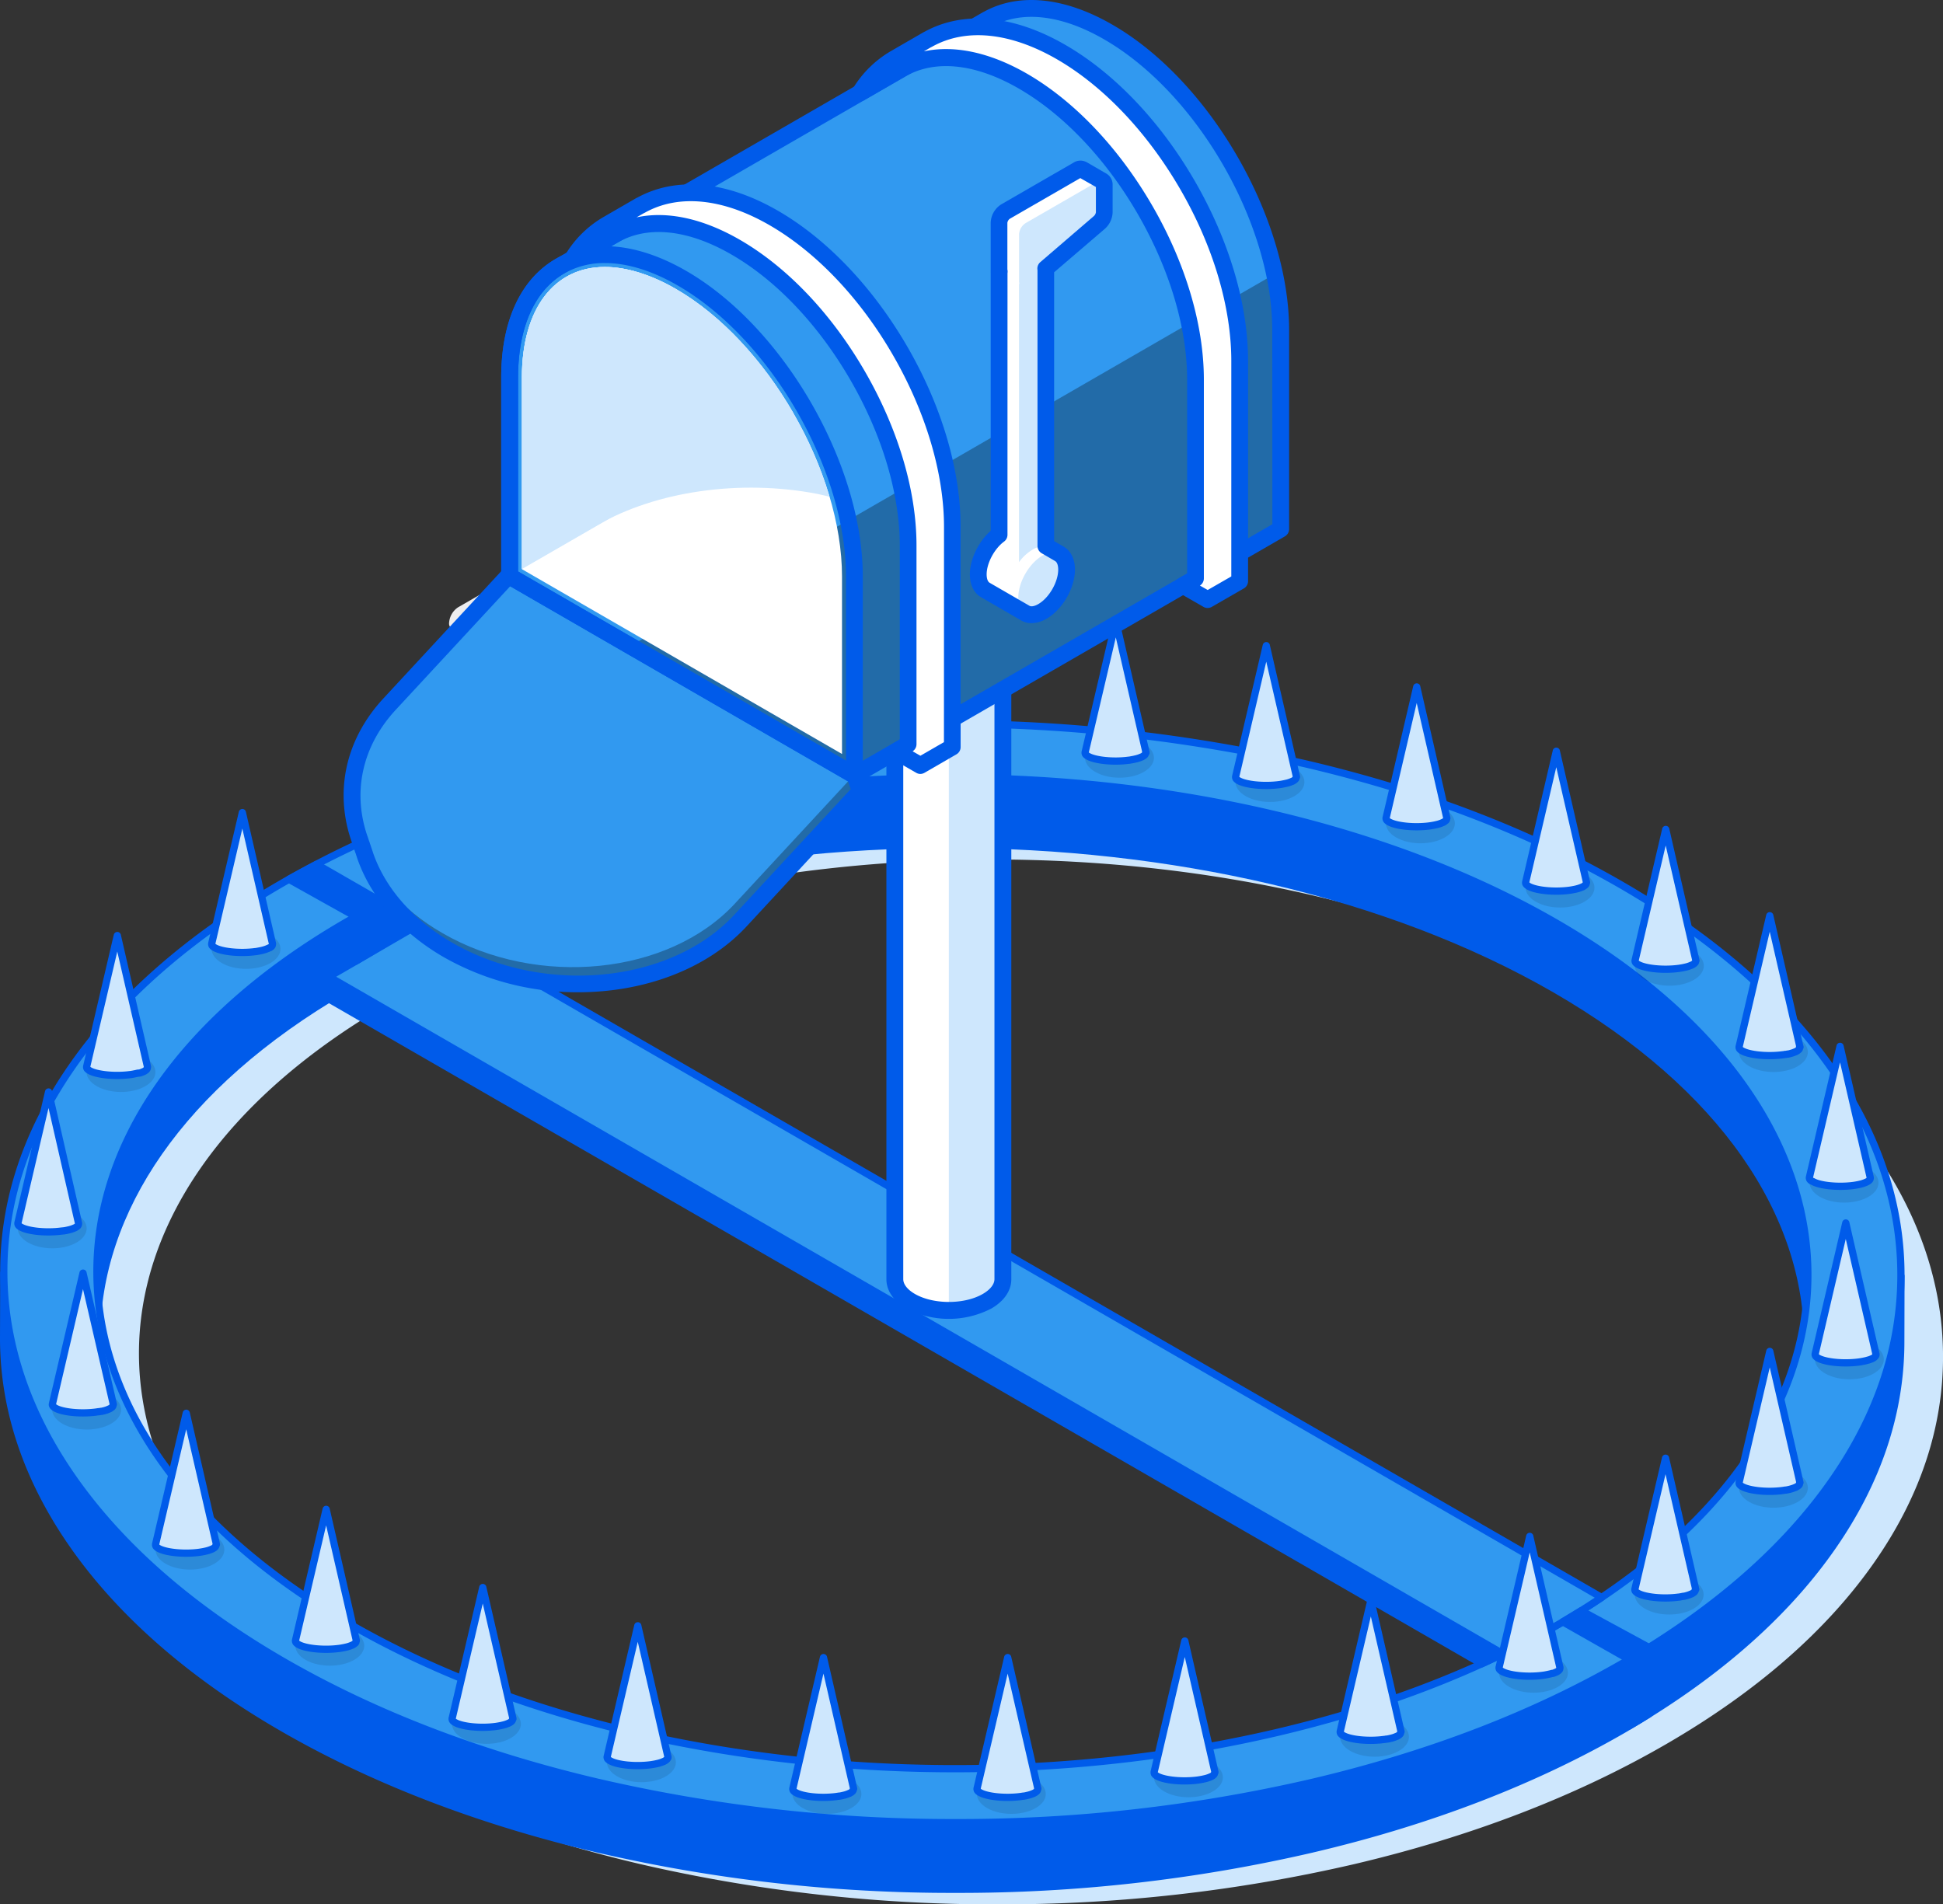 <?xml version="1.0" encoding="UTF-8"?> <svg xmlns="http://www.w3.org/2000/svg" viewBox="0 0 805.76 789.79"><rect x="0" y="0" width="805.76" height="789.79" fill="#333333" stroke="none"/><defs><style>.cls-1{isolation:isolate;}.cls-2,.cls-6{fill:#cee7fd;}.cls-3,.cls-8{fill:#005bea;}.cls-3,.cls-4,.cls-6{stroke:#005bea;stroke-linejoin:round;stroke-width:3px;}.cls-10,.cls-4{fill:#3199f0;}.cls-5{opacity:0.1;}.cls-7{fill:#fff;}.cls-9{fill:#ededef;}.cls-11{opacity:0.3;mix-blend-mode:overlay;}</style></defs><g class="cls-1"><g id="Layer_2" data-name="Layer 2"><g id="Layer_5" data-name="Layer 5"><path class="cls-2" d="M776.48,476.2c-20-28.28-49.16-53.64-86.84-75.38s-81.54-38.59-130.42-50.06a665,665,0,0,0-296,0c-48.75,11.47-92.45,28.3-129.87,50.06S67,447.93,47.34,476.2c-19,27.3-28.48,56.15-28.32,85.73s10,58.45,29.29,85.74c20,28.27,49.17,53.64,86.83,75.38s81.55,38.59,130.43,50.06a649.47,649.47,0,0,0,148.1,16.68A647.09,647.09,0,0,0,561.6,773.11c48.75-11.47,92.44-28.32,129.86-50.06s66.36-47.11,86-75.38c19-27.3,28.49-56.15,28.31-85.74S795.75,503.5,776.48,476.2ZM681.63,696.41q-8.31,5.58-17.44,10.89c-7.56,4.4-15.4,8.56-23.46,12.47q-4.38,2.13-8.84,4.15C493.09,787,290.7,781.47,162.24,707.31,23.4,627.15,22.66,496.72,160.6,416.57s363.11-80.17,501.95,0C795.26,493.18,801.79,615.74,681.63,696.41Z"></path><path class="cls-3" d="M749.72,529.06l-.08,27.65c.15-53-34.74-106-104.61-146.39-138.84-80.16-364-80.16-501.95,0-68.52,39.82-102.83,92.05-103,144.36L40.18,527c.15-52.31,34.45-104.54,103-144.36,137.94-80.16,363.11-80.16,502,0C715,423,749.87,476.07,749.72,529.06Z"></path><path class="cls-3" d="M788.32,529.22l-.07,27.65c-.09,29.18-9.61,57.61-28.32,84.55-17.87,25.74-43.43,49.05-76.1,69.43q-4.05,2.53-8.24,5c-.55.33-1.09.66-1.65,1-37.42,21.74-81.11,38.59-129.86,50a647.09,647.09,0,0,1-147.93,16.69,649.53,649.53,0,0,1-148.1-16.68c-48.87-11.48-92.76-28.31-130.42-50s-66.89-47.12-86.84-75.4C11.53,614.13,1.67,585.29,1.5,555.7v-1.14L1.58,528c.17,29.59,10,58.45,29.28,85.74,20,28.27,49.17,53.64,86.84,75.38s81.55,38.59,130.43,50.05a649.47,649.47,0,0,0,148.1,16.69,646.94,646.94,0,0,0,147.92-16.69C592.91,727.75,636.6,710.9,674,689.16l1.57-.92L676,688c2.59-1.53,5.15-3.08,7.64-4.64l.18-.11c32.7-20.39,58.3-43.73,76.18-69.47C778.72,586.84,788.24,558.4,788.32,529.22Z"></path><path class="cls-4" d="M759,442.31c-19.94-28.28-49.16-53.64-86.83-75.38s-81.54-38.59-130.42-50.06a664.68,664.68,0,0,0-296,0c-48.74,11.47-92.44,28.3-129.86,50.06S49.54,414,29.9,442.31c-19,27.3-28.48,56.14-28.32,85.73s10,58.45,29.28,85.74c20,28.27,49.17,53.64,86.84,75.38s81.55,38.59,130.43,50.05a649.47,649.47,0,0,0,148.1,16.69,646.94,646.94,0,0,0,147.92-16.69C592.91,727.75,636.6,710.9,674,689.16s66.36-47.11,86-75.38c19-27.31,28.49-56.15,28.31-85.74S778.31,469.61,759,442.31ZM664.18,662.52q-8.31,5.58-17.43,10.89c-7.56,4.4-15.4,8.56-23.46,12.47-2.92,1.41-5.87,2.81-8.84,4.15-138.8,63.09-341.19,57.55-469.65-16.61C6,593.26,5.22,462.83,143.16,382.68s363.11-80.17,502,0C777.81,459.29,784.35,581.85,664.18,662.52Z"></path><g class="cls-1"><path class="cls-3" d="M623.29,685.88c-2.92,1.41-5.87,2.81-8.84,4.15L136.4,414.31l0-9.23Z"></path><path class="cls-4" d="M664.18,662.52q-8.31,5.58-17.43,10.89c-7.56,4.4-15.4,8.56-23.46,12.47L136.43,405.08,177,381.52Z"></path></g><g class="cls-5"><path d="M474.32,308.42c-5.6-3.24-14.65-3.24-20.21,0s-5.54,8.47.06,11.7,14.66,3.24,20.22,0,5.53-8.48-.07-11.71Z"></path></g><g class="cls-5"><path d="M400.87,303.18c-5.6-3.23-14.64-3.23-20.21,0s-5.53,8.47.07,11.71,14.65,3.24,20.22,0,5.52-8.48-.08-11.71Z"></path></g><g class="cls-5"><path d="M324.45,308.42c-5.6-3.24-14.65-3.24-20.21,0s-5.54,8.47.06,11.7,14.66,3.24,20.22,0,5.53-8.48-.07-11.71Z"></path></g><g class="cls-5"><path d="M247.47,325.33c-5.6-3.23-14.64-3.23-20.21,0s-5.53,8.48.07,11.71,14.66,3.24,20.22,0,5.52-8.48-.08-11.72Z"></path></g><g class="cls-5"><path d="M175.42,349.47c-5.6-3.23-14.65-3.23-20.22,0s-5.53,8.47.07,11.71,14.66,3.24,20.22,0,5.53-8.48-.07-11.71Z"></path></g><g class="cls-5"><path d="M112.09,387.68c-5.6-3.23-14.65-3.23-20.21,0s-5.53,8.48.07,11.71,14.65,3.24,20.22,0,5.52-8.48-.08-11.72Z"></path></g><g class="cls-5"><path d="M60.23,438.74c-5.6-3.23-14.65-3.23-20.21,0s-5.53,8.48.07,11.71,14.65,3.24,20.22,0,5.52-8.48-.08-11.72Z"></path></g><g class="cls-5"><path d="M31.72,503.58c-5.6-3.24-14.65-3.24-20.21,0s-5.54,8.47.06,11.71,14.66,3.23,20.22,0,5.53-8.48-.07-11.71Z"></path></g><g class="cls-5"><path d="M46,578.74c-5.6-3.23-14.64-3.23-20.21,0s-5.53,8.48.07,11.71,14.65,3.24,20.22,0S51.61,582,46,578.74Z"></path></g><g class="cls-5"><path d="M88.82,636.82c-5.6-3.23-14.65-3.23-20.21,0s-5.54,8.47.06,11.71,14.66,3.24,20.22,0,5.53-8.48-.07-11.71Z"></path></g><g class="cls-5"><path d="M146.83,676.67c-5.6-3.23-14.65-3.23-20.21,0s-5.54,8.48.06,11.71,14.66,3.24,20.22,0,5.53-8.47-.07-11.71Z"></path></g><g class="cls-5"><path d="M211.79,709.09c-5.6-3.23-14.65-3.23-20.21,0s-5.54,8.47.06,11.71,14.66,3.23,20.22,0,5.53-8.48-.07-11.71Z"></path></g><g class="cls-5"><path d="M276.06,725c-5.6-3.24-14.64-3.24-20.21,0s-5.53,8.47.07,11.7,14.65,3.24,20.22,0,5.52-8.48-.08-11.71Z"></path></g><g class="cls-5"><path d="M353,738.13c-5.6-3.24-14.65-3.24-20.22,0s-5.53,8.47.07,11.71,14.66,3.23,20.22,0,5.53-8.48-.07-11.71Z"></path></g><g class="cls-5"><path d="M429.46,738.13c-5.6-3.24-14.65-3.24-20.21,0s-5.53,8.47.07,11.71,14.65,3.23,20.22,0,5.52-8.48-.08-11.71Z"></path></g><g class="cls-5"><path d="M502.91,731.24c-5.6-3.23-14.65-3.23-20.21,0s-5.54,8.47.06,11.71,14.66,3.24,20.22,0,5.53-8.48-.07-11.71Z"></path></g><g class="cls-5"><path d="M580.06,714.44c-5.6-3.24-14.64-3.24-20.21,0s-5.53,8.47.07,11.7,14.66,3.24,20.22,0,5.53-8.48-.08-11.71Z"></path></g><g class="cls-5"><path d="M702.28,655.46c-5.6-3.23-14.65-3.23-20.21,0s-5.54,8.48.06,11.71,14.66,3.24,20.22,0,5.53-8.48-.07-11.72Z"></path></g><g class="cls-5"><path d="M745.5,611.16c-5.6-3.23-14.65-3.23-20.22,0s-5.53,8.47.07,11.71,14.66,3.24,20.22,0,5.53-8.48-.07-11.71Z"></path></g><g class="cls-5"><path d="M777,557.9c-5.6-3.23-14.64-3.23-20.21,0s-5.53,8.48.07,11.71,14.66,3.24,20.22,0,5.52-8.48-.08-11.71Z"></path></g><g class="cls-5"><path d="M774.79,484.63c-5.6-3.23-14.65-3.23-20.21,0s-5.53,8.47.07,11.71,14.65,3.23,20.22,0,5.52-8.48-.08-11.71Z"></path></g><g class="cls-5"><path d="M745.5,430.46c-5.6-3.23-14.65-3.23-20.22,0s-5.53,8.48.07,11.71,14.66,3.24,20.22,0,5.53-8.48-.07-11.72Z"></path></g><g class="cls-5"><path d="M702.35,394.67c-5.6-3.23-14.64-3.23-20.21,0s-5.53,8.47.07,11.71,14.66,3.23,20.22,0,5.53-8.48-.08-11.71Z"></path></g><g class="cls-5"><path d="M657,362.25c-5.6-3.23-14.65-3.23-20.21,0s-5.53,8.48.07,11.71,14.65,3.24,20.22,0,5.52-8.47-.08-11.71Z"></path></g><g class="cls-5"><path d="M599.1,335.6c-5.6-3.24-14.64-3.24-20.21,0s-5.53,8.47.07,11.71,14.65,3.23,20.22,0,5.52-8.48-.08-11.71Z"></path></g><g class="cls-5"><path d="M536.71,318.47c-5.6-3.23-14.65-3.23-20.21,0s-5.53,8.48.07,11.71,14.65,3.24,20.22,0,5.52-8.48-.08-11.71Z"></path></g><g class="cls-5"><path d="M646,687.88c-5.6-3.23-14.65-3.23-20.21,0s-5.54,8.48.06,11.71,14.66,3.24,20.22,0,5.53-8.48-.07-11.71Z"></path></g><polygon class="cls-3" points="648.09 672.63 675.59 688.24 683.83 683.25 655.73 668 648.09 672.63"></polygon><path class="cls-3" d="M683.83,683.25v27.6q-4.05,2.53-8.24,5v-27.6L676,688l7.64-4.64Z"></path><polygon class="cls-3" points="147.56 398.62 147.56 380.16 158.63 374.2 158.63 392.01 147.56 398.62"></polygon><polygon class="cls-3" points="147.56 380.16 119.83 364.67 131.29 358.46 158.63 374.2 147.56 380.16"></polygon><path class="cls-6" d="M475.25,312.16v-.08h0l-12.51-54.36Q456.38,284.87,450,312a.09.09,0,0,1,0,0v.07a1.22,1.22,0,0,0,0,.27.06.06,0,0,0,0,0,1.21,1.21,0,0,0,.11.3l0,.07a1.86,1.86,0,0,0,.21.28l0,0a2,2,0,0,0,.34.29l.09.08.46.29c3.07,1.74,10.63,2.48,16.9,1.63.35,0,.69-.1,1-.15l.29-.05.69-.13.27-.06.81-.19h.05c.27-.07.52-.15.77-.23l.21-.06.5-.18.2-.08.52-.22.07,0,.5-.27.12-.08.3-.21.11-.09a3.08,3.08,0,0,0,.26-.24l0-.05a1.74,1.74,0,0,0,.2-.3l0-.08a1,1,0,0,0,.07-.23.29.29,0,0,0,0-.09A.69.69,0,0,0,475.25,312.16Z"></path><path class="cls-6" d="M389.29,252.48q-6.35,27.16-12.71,54.32v.06a.15.15,0,0,0,0,.07.82.82,0,0,0,0,.27v0a1,1,0,0,0,.11.29l.05.08a1.28,1.28,0,0,0,.21.28l0,0a2.46,2.46,0,0,0,.33.3l.1.07a4.39,4.39,0,0,0,.45.3c3.07,1.74,10.64,2.47,16.9,1.63l1-.16.29-.05.69-.13.28-.06c.28-.06.55-.12.8-.19h.05c.27-.07.53-.14.77-.22l.21-.07c.18-.06.34-.11.5-.18l.2-.07c.19-.07.36-.15.53-.23l.06,0,.5-.27.12-.08a2.23,2.23,0,0,0,.3-.2l.11-.09a2.09,2.09,0,0,0,.26-.25l.05-.05a1.87,1.87,0,0,0,.2-.29l0-.09a1,1,0,0,0,.08-.22s0-.07,0-.1a1,1,0,0,0,0-.25s0,0,0-.06h0Z"></path><path class="cls-6" d="M325.38,312.16v-.08q-6.25-27.18-12.5-54.36-6.36,27.15-12.71,54.32a.09.09,0,0,0,0,0,.17.17,0,0,1,0,.07.82.82,0,0,0,0,.27v0a1.88,1.88,0,0,0,.12.3l0,.07a1.37,1.37,0,0,0,.21.28l0,0a2.36,2.36,0,0,0,.33.29l.1.08.45.29c3.08,1.74,10.64,2.48,16.91,1.63.35,0,.69-.1,1-.15l.29-.05.69-.13.27-.06c.28-.06.55-.12.8-.19h.06c.27-.07.52-.15.77-.23l.2-.06.51-.18.2-.08.52-.22.07,0,.49-.27.13-.08.3-.21.11-.09a2.89,2.89,0,0,0,.25-.24l.05-.05a1.74,1.74,0,0,0,.2-.3l0-.08a1,1,0,0,0,.07-.23s0-.06,0-.09A1,1,0,0,0,325.38,312.16Z"></path><path class="cls-6" d="M248.41,329.07a.09.09,0,0,0,0-.05v0l-12.51-54.37q-6.34,27.17-12.7,54.33a.07.07,0,0,0,0,.05s0,.05,0,.07a.82.82,0,0,0,0,.27v0a.94.94,0,0,0,.12.3.25.25,0,0,0,0,.07,1.28,1.28,0,0,0,.21.28l0,0a3.28,3.28,0,0,0,.33.3l.1.07c.14.1.28.2.45.3,3.07,1.74,10.64,2.47,16.9,1.63l1-.15.29,0,.69-.14.28,0,.8-.19,0,0c.27-.07.53-.14.77-.22l.21-.07.51-.17.19-.08c.19-.07.36-.15.53-.23l.06,0a3.87,3.87,0,0,0,.5-.26.91.91,0,0,1,.13-.08l.29-.21.12-.09a2,2,0,0,0,.25-.25l.05,0a1.74,1.74,0,0,0,.2-.3.2.2,0,0,1,0-.08,2,2,0,0,0,.07-.23s0-.06,0-.1A2.18,2.18,0,0,0,248.41,329.07Z"></path><path class="cls-6" d="M176.35,353.21a.13.13,0,0,0,0-.06h0q-6.26-27.19-12.5-54.37-6.36,27.17-12.71,54.32a.13.13,0,0,0,0,.06.2.2,0,0,1,0,.07.82.82,0,0,0,0,.27v0a.94.94,0,0,0,.12.3.3.3,0,0,0,0,.08,1.7,1.7,0,0,0,.21.28l0,0a3.28,3.28,0,0,0,.33.3l.1.07c.14.1.28.2.45.3,3.07,1.74,10.64,2.47,16.91,1.63l1-.16.29,0,.68-.13.28-.06c.28-.06.55-.12.8-.19h0l.78-.22.2-.07.51-.18.19-.07a5.27,5.27,0,0,0,.53-.23l.07,0,.49-.27a.57.57,0,0,0,.13-.08l.29-.2.12-.09a3,3,0,0,0,.25-.25l.05,0a1.37,1.37,0,0,0,.2-.29s0-.06,0-.09a1.87,1.87,0,0,0,.07-.22s0-.07,0-.1A2.18,2.18,0,0,0,176.35,353.21Z"></path><path class="cls-6" d="M113,391.42a.09.09,0,0,1,0-.05v0L100.51,337q-6.35,27.16-12.71,54.33v.05a.17.17,0,0,0,0,.07,1.22,1.22,0,0,0,0,.27.06.06,0,0,1,0,0,1.21,1.21,0,0,0,.11.3.25.25,0,0,1,0,.07,1.79,1.79,0,0,0,.22.28v0c.1.09.21.19.34.29l.1.07a4.39,4.39,0,0,0,.45.3c3.07,1.74,10.64,2.47,16.9,1.63.35,0,.69-.1,1-.15l.29-.05.69-.14.28-.05.8-.19,0,0c.27-.07.53-.14.77-.22l.21-.07.5-.17.2-.08c.19-.07.36-.15.52-.22l.07,0,.5-.27L112,393l.3-.21.11-.09a2.06,2.06,0,0,0,.26-.25l0,0a1.82,1.82,0,0,0,.21-.3l0-.08a1,1,0,0,0,.08-.23s0-.06,0-.1A1,1,0,0,0,113,391.42Z"></path><path class="cls-6" d="M61.16,442.48v-.07L48.65,388q-6.36,27.16-12.71,54.33v.05a.17.17,0,0,0,0,.07,1.22,1.22,0,0,0,0,.27.06.06,0,0,1,0,0,1.21,1.21,0,0,0,.11.3.25.25,0,0,1,0,.07,2.55,2.55,0,0,0,.21.28l0,0c.1.09.21.19.34.29l.09.07c.14.1.29.2.46.3,3.07,1.74,10.64,2.48,16.9,1.63.35,0,.69-.1,1-.15l.29-.05.69-.14.28-.05.8-.19h.05L58,445l.21-.06.5-.18.2-.08.52-.22.07,0,.5-.27.12-.08.3-.21.11-.09a2.06,2.06,0,0,0,.26-.25l0,0a1.82,1.82,0,0,0,.21-.3l0-.08a2.09,2.09,0,0,0,.08-.23s0-.06,0-.09A.76.76,0,0,0,61.16,442.48Z"></path><path class="cls-6" d="M26.62,510.45l.29-.05.69-.13.27-.06.81-.19h.05l.77-.22.21-.07.5-.18.2-.07.52-.23.07,0,.5-.27.12-.08.3-.21.11-.09a3.08,3.08,0,0,0,.26-.24l0-.05a1.74,1.74,0,0,0,.2-.3.2.2,0,0,0,0-.08.94.94,0,0,0,.07-.22.44.44,0,0,0,0-.1.7.7,0,0,0,0-.25v-.08L20.14,452.88Q13.78,480,7.43,507.2a.07.07,0,0,1,0,.05v.07a1.22,1.22,0,0,0,0,.27s0,0,0,0a1.21,1.21,0,0,0,.11.3.43.43,0,0,0,0,.07,2.64,2.64,0,0,0,.21.29l0,0a2.59,2.59,0,0,0,.34.3l.09.07a4,4,0,0,0,.46.29c3.07,1.75,10.63,2.48,16.9,1.64Z"></path><path class="cls-6" d="M47,582.48s0,0,0-.05v0L34.43,528q-6.34,27.16-12.71,54.33v0a.15.15,0,0,0,0,.07.82.82,0,0,0,0,.27v0a1.21,1.21,0,0,0,.11.3l.05.07a1.28,1.28,0,0,0,.21.28l0,0a2.46,2.46,0,0,0,.33.3l.1.07a4.39,4.39,0,0,0,.45.3c3.07,1.74,10.64,2.47,16.9,1.63l1-.15.29,0,.69-.14.28,0,.8-.19.05,0c.27-.07.53-.14.77-.22l.21-.07c.18,0,.34-.11.5-.17l.2-.08c.19-.07.36-.15.53-.23l.06,0a4.66,4.66,0,0,0,.5-.26l.12-.08.3-.21.11-.09a1.55,1.55,0,0,0,.26-.25l.05,0a2.61,2.61,0,0,0,.2-.3l0-.08a1,1,0,0,0,.08-.23s0-.06,0-.1A1,1,0,0,0,47,582.48Z"></path><path class="cls-6" d="M89.75,640.56v-.06h0L77.24,586.12q-6.36,27.17-12.71,54.32a.13.13,0,0,1,0,.06v.07a1.22,1.22,0,0,0,0,.27s0,0,0,0a1.21,1.21,0,0,0,.11.3.43.43,0,0,1,0,.07,2.55,2.55,0,0,0,.21.28l0,0a3.45,3.45,0,0,0,.34.3l.09.07c.14.1.29.2.46.3,3.07,1.74,10.64,2.47,16.9,1.63l1-.16.29-.05.69-.13.27-.06.81-.18,0,0,.77-.22.21-.07.5-.17.2-.08.52-.23.07,0a4,4,0,0,0,.5-.27l.12-.08a2.23,2.23,0,0,0,.3-.2l.11-.09a3.13,3.13,0,0,0,.26-.25l0,0a1.08,1.08,0,0,0,.2-.29.36.36,0,0,0,0-.09.94.94,0,0,0,.07-.22.36.36,0,0,0,0-.1A.71.71,0,0,0,89.75,640.56Z"></path><path class="cls-6" d="M147.76,680.41v-.06h0q-6.25-27.18-12.5-54.37-6.36,27.16-12.71,54.33s0,0,0,.05a.2.2,0,0,1,0,.07,1.22,1.22,0,0,0,0,.27v0a1.88,1.88,0,0,0,.12.3.43.43,0,0,1,0,.07,1.7,1.7,0,0,0,.21.28l0,0a3.28,3.28,0,0,0,.33.3l.1.07c.14.1.28.2.45.3,3.08,1.74,10.64,2.47,16.91,1.63l1-.15.29-.06.69-.13.27-.05.8-.19.06,0,.77-.22.2-.07.51-.17.2-.08.52-.23.07,0a3.27,3.27,0,0,0,.49-.27l.13-.07.3-.21.11-.09a2,2,0,0,0,.25-.25l.05,0a1.74,1.74,0,0,0,.2-.3l0-.08a1,1,0,0,0,.07-.23s0-.06,0-.1A1.07,1.07,0,0,0,147.76,680.41Z"></path><path class="cls-6" d="M212.72,712.83v-.08l-12.51-54.36q-6.36,27.17-12.71,54.32a.07.07,0,0,1,0,0v.07a1.22,1.22,0,0,0,0,.27s0,0,0,0a1.21,1.21,0,0,0,.11.3l0,.08.21.28,0,0a3.45,3.45,0,0,0,.34.3l.09.07a4,4,0,0,0,.46.29c3.07,1.75,10.64,2.48,16.9,1.64l1-.16.29-.05.69-.13.27-.06c.28-.06.55-.12.8-.19h.06l.77-.22.21-.07.5-.18.2-.07.52-.23.07,0,.5-.27.12-.08.3-.21.11-.08.26-.25,0-.05a1.26,1.26,0,0,0,.2-.29.36.36,0,0,0,0-.09.94.94,0,0,0,.07-.22.44.44,0,0,0,0-.1A.7.7,0,0,0,212.72,712.83Z"></path><path class="cls-6" d="M277,728.69s0,0,0-.06v0l-12.51-54.36h0q-6.35,27.15-12.71,54.32v0a.2.2,0,0,0,0,.07.82.82,0,0,0,0,.27v0a.94.94,0,0,0,.12.3.25.25,0,0,0,0,.07,1.32,1.32,0,0,0,.21.29l0,0a2.46,2.46,0,0,0,.33.3l.1.07a4.4,4.4,0,0,0,.45.29c3.07,1.75,10.64,2.48,16.9,1.64l1-.16.29-.05.69-.13.28-.06c.28-.06.55-.12.8-.19h.05l.77-.22.21-.07.51-.18.19-.07.53-.23.06,0,.5-.27.12-.08.3-.21.11-.09a2.05,2.05,0,0,0,.26-.24l.05-.05a1.74,1.74,0,0,0,.2-.3l0-.08A.9.9,0,0,0,277,729s0-.06,0-.09A1,1,0,0,0,277,728.69Z"></path><path class="cls-6" d="M354,741.87a.13.13,0,0,0,0-.06v0q-6.25-27.18-12.5-54.36-6.36,27.17-12.71,54.32a.11.11,0,0,0,0,0s0,.05,0,.07a.82.82,0,0,0,0,.27v0a.94.94,0,0,0,.12.3.16.16,0,0,0,0,.07,1.76,1.76,0,0,0,.21.29l0,0a3.28,3.28,0,0,0,.33.3l.1.07a3.88,3.88,0,0,0,.45.29c3.07,1.75,10.64,2.48,16.9,1.64l1-.16.3,0,.68-.13.28-.06c.28-.06.55-.12.8-.19H350l.78-.22.2-.07.51-.18.19-.07.53-.23.07,0,.49-.27.13-.08.29-.21.12-.09a2.89,2.89,0,0,0,.25-.24l0,0a1.74,1.74,0,0,0,.2-.3l0-.08a1.87,1.87,0,0,0,.07-.22s0-.07,0-.1A2.09,2.09,0,0,0,354,741.87Z"></path><path class="cls-6" d="M430.4,741.87a.13.13,0,0,1,0-.06v0l-12.51-54.36q-6.35,27.17-12.71,54.32v0a.2.2,0,0,0,0,.07.82.82,0,0,0,0,.27v0a1.21,1.21,0,0,0,.11.3l0,.07a1.85,1.85,0,0,0,.22.29v0a3.45,3.45,0,0,0,.34.3l.09.07a4,4,0,0,0,.46.29c3.07,1.75,10.64,2.48,16.9,1.64l1-.16.29,0,.69-.13.28-.06.8-.19h.05l.77-.22.21-.07.5-.18.2-.07.52-.23.07,0,.5-.27.12-.08.3-.21.11-.09a3.08,3.08,0,0,0,.26-.24l0,0a1.82,1.82,0,0,0,.21-.3l0-.08a1,1,0,0,0,.08-.22s0-.07,0-.1A1,1,0,0,0,430.4,741.87Z"></path><path class="cls-6" d="M503.84,735v-.06h0q-6.25-27.2-12.5-54.37-6.36,27.16-12.71,54.32s0,0,0,.06a.2.2,0,0,1,0,.07,1.22,1.22,0,0,0,0,.27.08.08,0,0,0,0,0,1.21,1.21,0,0,0,.11.3.43.43,0,0,1,0,.07,2.55,2.55,0,0,0,.21.28l0,0a3.28,3.28,0,0,0,.33.3l.1.07c.14.1.28.2.45.3,3.08,1.74,10.64,2.47,16.91,1.63l1-.16.29-.05.69-.13.27-.06.8-.18.06,0,.77-.22.2-.07.51-.17.2-.08.52-.23.07,0a4.49,4.49,0,0,0,.49-.27l.13-.07.3-.21.11-.09.26-.25,0-.05a1.37,1.37,0,0,0,.2-.29.59.59,0,0,0,0-.08,1.19,1.19,0,0,0,.07-.23s0-.07,0-.1A1.07,1.07,0,0,0,503.84,735Z"></path><path class="cls-6" d="M581,718.18a.13.13,0,0,0,0-.06v0q-6.25-27.18-12.5-54.36-6.36,27.15-12.71,54.32a.09.09,0,0,0,0,.05s0,0,0,.07a.82.82,0,0,0,0,.27v0a.94.94,0,0,0,.12.3.25.25,0,0,0,0,.07,1.37,1.37,0,0,0,.21.28l0,0a2.36,2.36,0,0,0,.33.29l.1.08.45.29c3.07,1.75,10.64,2.48,16.9,1.63.36,0,.7-.1,1-.15l.3,0,.68-.13.28-.06c.28-.06.55-.12.8-.19h.05l.77-.22.21-.07.51-.18.19-.08.53-.22.07,0,.49-.27.13-.08.29-.21.12-.09a2.89,2.89,0,0,0,.25-.24l0,0a1.74,1.74,0,0,0,.2-.3.3.3,0,0,1,0-.08,2,2,0,0,0,.07-.23s0-.06,0-.09A2,2,0,0,0,581,718.18Z"></path><path class="cls-6" d="M703.21,659.21v-.08L690.7,604.76q-6.36,27.16-12.71,54.33a.09.09,0,0,1,0,0v.07a1.22,1.22,0,0,0,0,.27.06.06,0,0,0,0,0,1.21,1.21,0,0,0,.11.3l0,.07a2.55,2.55,0,0,0,.21.28l0,0a2.56,2.56,0,0,0,.34.29l.09.07c.14.1.29.2.46.3,3.07,1.74,10.63,2.48,16.9,1.63.35,0,.69-.1,1-.15l.29-.05.69-.14.27,0,.81-.19h0l.77-.23.21-.06.5-.18.2-.08.52-.22.07,0,.5-.27.12-.08.3-.21.11-.09a2.06,2.06,0,0,0,.26-.25l0,0a1.31,1.31,0,0,0,.2-.3.3.3,0,0,0,0-.08,1,1,0,0,0,.07-.23.29.29,0,0,0,0-.09A.69.69,0,0,0,703.21,659.21Z"></path><path class="cls-6" d="M746.43,614.9a.13.13,0,0,0,0-.06h0q-6.25-27.2-12.5-54.37-6.36,27.16-12.71,54.32a.13.13,0,0,0,0,.06.2.2,0,0,1,0,.07.82.82,0,0,0,0,.27v0a.94.94,0,0,0,.12.3l0,.08a2.26,2.26,0,0,0,.21.28l0,0a3.28,3.28,0,0,0,.33.3l.1.07a3.88,3.88,0,0,0,.45.29c3.07,1.75,10.64,2.48,16.91,1.64l1-.16.29,0,.68-.13.28-.06c.28-.06.55-.12.8-.19h0l.78-.22.2-.07.51-.18.19-.07c.19-.08.37-.15.53-.23l.07,0,.49-.27a.57.57,0,0,0,.13-.08,3.06,3.06,0,0,0,.29-.21l.12-.08a3,3,0,0,0,.25-.25l.05,0a1.37,1.37,0,0,0,.2-.29s0-.06,0-.09a1.87,1.87,0,0,0,.07-.22s0-.07,0-.1A2.09,2.09,0,0,0,746.43,614.9Z"></path><path class="cls-6" d="M777.89,562.22c0-.08.05-.16.07-.23s0-.07,0-.1a2.18,2.18,0,0,0,0-.25.13.13,0,0,0,0-.06h0L765.45,507.2q-6.35,27.16-12.7,54.33a.07.07,0,0,0,0,.05s0,0,0,.07a.82.82,0,0,0,0,.27v0a.94.94,0,0,0,.12.3l0,.07a1.28,1.28,0,0,0,.21.28l0,0a3.28,3.28,0,0,0,.33.3l.1.07a4.39,4.39,0,0,0,.45.3c3.07,1.74,10.64,2.47,16.9,1.63l1-.15.3-.06.68-.13.28-.06.8-.18,0,0c.27-.07.53-.14.77-.22L775,564l.51-.17.19-.08c.19-.07.36-.15.53-.23l.06,0a2.94,2.94,0,0,0,.5-.27l.13-.07.29-.21.12-.09.25-.25,0,0a1.74,1.74,0,0,0,.2-.3A.2.2,0,0,1,777.89,562.22Z"></path><path class="cls-6" d="M751.77,490c3.07,1.75,10.64,2.48,16.9,1.64l1-.16.29-.05.69-.13.28-.06.8-.19h0c.27-.07.53-.14.77-.22l.21-.07.5-.18.2-.07.52-.23.07,0,.5-.27.12-.08.3-.21.11-.08.26-.25,0-.05a1.76,1.76,0,0,0,.21-.29l0-.09a2,2,0,0,0,.08-.22s0-.07,0-.1a.7.7,0,0,0,0-.25v-.06h0l-12.51-54.37q-6.36,27.17-12.71,54.32v.06a.13.13,0,0,0,0,.06,1.22,1.22,0,0,0,0,.27.08.08,0,0,1,0,0,1.21,1.21,0,0,0,.11.3.3.3,0,0,1,0,.08l.21.28,0,0a3.45,3.45,0,0,0,.34.3l.09.07A4,4,0,0,0,751.77,490Z"></path><path class="cls-6" d="M746.42,434.15v0q-6.25-27.18-12.5-54.37-6.36,27.17-12.71,54.33a.09.09,0,0,0,0,.05.17.17,0,0,1,0,.07.82.82,0,0,0,0,.27v0a.94.94,0,0,0,.12.3.25.25,0,0,0,0,.07,1.7,1.7,0,0,0,.21.28l0,0a3.25,3.25,0,0,0,.33.29l.1.07c.14.1.28.2.45.3,3.07,1.74,10.64,2.48,16.91,1.63.35,0,.69-.1,1-.15l.29,0,.68-.14.28,0,.8-.19h0l.78-.23.2-.06.51-.18.19-.08.53-.22.07,0,.49-.27.13-.08.29-.21.12-.09a2,2,0,0,0,.25-.25l.05,0a1.74,1.74,0,0,0,.2-.3s0-.05,0-.08a2,2,0,0,0,.07-.23s0-.06,0-.09a2.26,2.26,0,0,0,0-.26A.09.09,0,0,0,746.42,434.15Z"></path><path class="cls-6" d="M703.29,398.41a.13.13,0,0,0,0-.06h0Q697,371.15,690.78,344q-6.36,27.16-12.71,54.32a.11.11,0,0,0,0,0s0,.05,0,.07a.82.82,0,0,0,0,.27v0a.94.94,0,0,0,.12.3l0,.08a2.26,2.26,0,0,0,.21.28l0,0a3.28,3.28,0,0,0,.33.3l.1.07a3.18,3.18,0,0,0,.45.29c3.07,1.75,10.64,2.48,16.9,1.64l1-.16.3-.05.68-.13.28-.06c.28-.06.55-.12.8-.19h.05c.27-.07.53-.14.77-.22l.21-.07.51-.18.19-.07.53-.23.07,0,.49-.27a.91.91,0,0,0,.13-.08l.29-.21.12-.08c.09-.09.18-.17.25-.25l.05-.05a1.68,1.68,0,0,0,.2-.29.36.36,0,0,1,0-.09,1.87,1.87,0,0,0,.07-.22s0-.07,0-.1A2.09,2.09,0,0,0,703.29,398.41Z"></path><path class="cls-6" d="M657.92,366a.13.13,0,0,1,0-.06h0L645.4,311.55h0q-6.35,27.17-12.71,54.33v.05a.15.15,0,0,0,0,.07.82.82,0,0,0,0,.27v0a1.21,1.21,0,0,0,.11.3l.05.07a1.28,1.28,0,0,0,.21.28v0a3.45,3.45,0,0,0,.34.3l.1.07a4.39,4.39,0,0,0,.45.3c3.07,1.74,10.64,2.47,16.9,1.63l1-.15.29-.06.69-.13.28-.05.8-.19,0,0c.27-.07.53-.14.77-.22l.21-.07.5-.17.2-.08c.19-.07.36-.15.53-.23l.06,0a3.38,3.38,0,0,0,.5-.27l.12-.07.3-.21.11-.09a2.09,2.09,0,0,0,.26-.25l.05,0a2.61,2.61,0,0,0,.2-.3l0-.08a1,1,0,0,0,.08-.23s0-.06,0-.1A1,1,0,0,0,657.92,366Z"></path><path class="cls-6" d="M600,339.34s0,0,0-.06v0L587.52,284.9q-6.35,27.17-12.71,54.32v0a.2.2,0,0,0,0,.07.82.82,0,0,0,0,.27v0a.94.94,0,0,0,.12.3.16.16,0,0,0,0,.07,1.32,1.32,0,0,0,.21.29l0,0a2.46,2.46,0,0,0,.33.3l.1.07a3.18,3.18,0,0,0,.45.29c3.07,1.75,10.64,2.48,16.9,1.64l1-.16.29-.05.69-.13.28-.06.79-.19h.06l.77-.22.21-.07.5-.18.2-.07.52-.23.07,0a5.65,5.65,0,0,0,.5-.27l.12-.08.3-.21.11-.09a2.05,2.05,0,0,0,.26-.24l.05,0a1.74,1.74,0,0,0,.2-.3l0-.08a1,1,0,0,0,.08-.22s0-.07,0-.1A1,1,0,0,0,600,339.34Z"></path><path class="cls-6" d="M537.64,322.21v-.06h0l-12.51-54.37q-6.36,27.17-12.71,54.33v0a.15.15,0,0,0,0,.07,1.22,1.22,0,0,0,0,.27s0,0,0,0a1.21,1.21,0,0,0,.11.3.16.16,0,0,1,0,.07,2.55,2.55,0,0,0,.21.28l0,0a3.45,3.45,0,0,0,.34.3l.09.07c.14.1.29.2.46.3,3.07,1.74,10.64,2.47,16.9,1.63l1-.15.29-.06.69-.13.28-.06.8-.18.05,0c.27-.07.53-.14.77-.22l.21-.07.5-.17.2-.08.52-.23.07,0a3.38,3.38,0,0,0,.5-.27l.12-.08a2.23,2.23,0,0,0,.3-.2l.11-.09a3.13,3.13,0,0,0,.26-.25l0,0a1.82,1.82,0,0,0,.21-.3l0-.08c0-.08.06-.16.08-.23s0-.07,0-.1A.71.71,0,0,0,537.64,322.21Z"></path><path class="cls-6" d="M646.89,691.62v-.06h0l-12.51-54.37q-6.36,27.17-12.71,54.33a.11.11,0,0,1,0,0v.07a1.22,1.22,0,0,0,0,.27.08.08,0,0,0,0,0,1.21,1.21,0,0,0,.11.3.43.43,0,0,1,0,.07,2.55,2.55,0,0,0,.21.28l0,0a3.45,3.45,0,0,0,.34.3l.09.07c.14.1.29.2.46.3,3.07,1.74,10.64,2.47,16.9,1.63l1-.15.29-.06.69-.13.27-.06.81-.18.05,0,.77-.22L644,694l.5-.17.2-.08.52-.23.07,0a4,4,0,0,0,.5-.27l.12-.08a2.23,2.23,0,0,0,.3-.2l.11-.09a3.13,3.13,0,0,0,.26-.25l0,0a1.31,1.31,0,0,0,.2-.3l0-.08a1.19,1.19,0,0,0,.07-.23.36.36,0,0,0,0-.1A.71.71,0,0,0,646.89,691.62Z"></path><path class="cls-7" d="M377.63,256.64c8.75-5,22.94-5,31.69,0,4.38,2.51,6.58,5.82,6.58,9.14V530.52c0,3.32-2.19,6.62-6.56,9.16-8.74,5.05-22.93,5.05-31.69,0-4.39-2.52-6.56-5.82-6.56-9.13h0V265.8h0C371.07,262.48,373.26,259.16,377.63,256.64Z"></path><path class="cls-2" d="M409.32,256.67c4.38,2.51,6.58,5.82,6.58,9.14V530.52c0,3.32-2.19,6.62-6.56,9.16a32.37,32.37,0,0,1-15.86,3.78V252.86A32.23,32.23,0,0,1,409.32,256.67Z"></path><path class="cls-8" d="M375.9,542.68c-5.36-3.09-8.31-7.41-8.31-12.16V265.81c0-4.76,2.93-9.09,8.3-12.19h0c9.88-5.69,25.33-5.68,35.17,0,5.37,3.08,8.33,7.4,8.33,12.17V530.52c0,4.75-2.95,9.08-8.31,12.18a38.29,38.29,0,0,1-35.18,0Zm3.48-283c-3.06,1.77-4.81,4-4.8,6.14V530.52c0,2.12,1.75,4.34,4.82,6.11,7.64,4.43,20.55,4.44,28.18,0,3.07-1.78,4.82-4,4.82-6.14V265.81c0-2.13-1.75-4.36-4.83-6.12a31.62,31.62,0,0,0-28.19,0Z"></path><path class="cls-9" d="M219.18,206.13l5.86,3.39a2.57,2.57,0,0,1,1.09,2.43v30.32a8.26,8.26,0,0,1-3.75,6.51L196.08,264a2.6,2.6,0,0,1-2.63.28h0l-5.86-3.38,0-.07a2.48,2.48,0,0,1-1.35-2.49,8.35,8.35,0,0,1,3.75-6.49l22.55-13v-26a8.32,8.32,0,0,1,3.75-6.49,2.45,2.45,0,0,1,2.82-.1Z"></path><path class="cls-10" d="M151.12,353.94c-.11-.27-.18-.55-.28-.85l-.3-.84c-.09-.3-.19-.59-.28-.88s-.19-.58-.29-.88-.2-.6-.33-.9-.17-.56-.27-.84c-6.93-19.1-3.36-39.95,12.14-56.7l49.64-53.6L354.4,321.16l2.34,7-49.65,53.6c-27.42,29.61-81.68,35.1-121.25,12.26-17.55-10.13-29.22-24.12-34.42-39.14C151.32,354.55,151.23,354.25,151.12,353.94Z"></path><path class="cls-11" d="M183.5,387c39.58,22.84,93.85,17.36,121.26-12.26l49.64-53.6,2.34,7-49.65,53.6c-27.42,29.61-81.68,35.1-121.25,12.26-17.55-10.13-29.22-24.12-34.42-39.14-.1-.32-.19-.62-.3-.93s-.18-.55-.28-.85l-.3-.84c-.09-.3-.19-.59-.28-.88s-.19-.58-.29-.88-.2-.6-.33-.9-.17-.56-.27-.84h0C154.72,363.42,166.28,377.08,183.5,387Z"></path><path class="cls-8" d="M184.09,397c-17.55-10.12-30.32-24.69-36-41.18l-.23-.73c-.09-.25-.17-.49-.25-.79s-.25-.67-.37-1l-.22-.7c-.1-.27-.19-.55-.3-.94l-.28-.77c0-.1-.08-.2-.11-.3s-.15-.47-.21-.65c-7.69-21.17-3-43.14,12.86-60.27l49.64-53.6a3.5,3.5,0,0,1,4.31-.66l143.24,82.71a3.51,3.51,0,0,1,1.57,1.92l2.34,7a3.47,3.47,0,0,1-.75,3.48l-49.64,53.6c-16.64,18-42.85,27.4-69.92,27.4A111.92,111.92,0,0,1,184.09,397Zm167.41-73.5L211.82,242.87l-47.74,51.55c-14,15.15-18.18,34.52-11.41,53.18.09.27.19.55.27.83s.16.41.23.62l.23.69c0,.13.08.27.2.6l.27.83c.07.23.15.45.3.86l.19.62.06.14c.11.33.21.65.3.94,5.1,14.73,16.77,28,32.86,37.25,38.16,22,90.62,16.82,116.95-11.6l48.24-52.09Z"></path><path class="cls-10" d="M211.34,239l0-82.44c0-22.74,8-38.72,20.89-46.18h0L409.34,8.11v0C422.26.82,440,2,459.62,13.3c39.55,22.79,71.5,78.18,71.48,123.7l0,82.44L354.3,321.54Z"></path><path class="cls-11" d="M528.51,113.71A112.57,112.57,0,0,1,531.1,137l0,82.44L354.3,321.54l-92.89-53.63Z"></path><path class="cls-8" d="M352.55,324.57,209.59,242a3.49,3.49,0,0,1-1.74-3l0-82.45c0-23.29,8.06-40.76,22.64-49.2L407.59,5.09a2.67,2.67,0,0,1,.45-.22c14.54-8,33.46-6.1,53.33,5.4C501.76,33.55,534.61,90.4,534.6,137l0,82.44a3.51,3.51,0,0,1-1.75,3L356.05,324.57a3.49,3.49,0,0,1-3.5,0ZM527.61,137c0-44.38-31.27-98.51-69.74-120.68C440,6,423.42,4.18,411.07,11.18a2.64,2.64,0,0,1-.38.18L234,113.4c-12.33,7.13-19.13,22.46-19.14,43.16V237L354.3,317.51,527.65,217.42ZM211.31,239h0Z"></path><path class="cls-8" d="M352.55,324.57,209.59,242a3.49,3.49,0,0,1-1.74-3l0-82.44c0-23.31,8-40.79,22.65-49.22s33.83-6.66,54.06,5c40.38,23.3,73.24,80.16,73.24,126.74v82.44a3.49,3.49,0,0,1-5.24,3ZM234,113.39c-12.36,7.13-19.16,22.46-19.16,43.17V237l136,78.51,0-76.39c0-44.36-31.28-98.5-69.74-120.69-10.74-6.2-21-9.33-30.19-9.33A33.28,33.28,0,0,0,234,113.39ZM211.31,239h0Z"></path><path class="cls-7" d="M216.43,156.56c0-28.28,13.18-45.84,34.4-45.84,8.94,0,19.11,3.15,29.41,9.1,38,21.93,68.94,75.45,68.94,119.28l0,73.6L216.43,236.05Z"></path><path class="cls-2" d="M247.69,217.8l-31.26,18V156.56c0-28.28,13.18-45.84,34.4-45.84,8.94,0,19.11,3.15,29.41,9.1C309,136.42,333.69,171.09,344,206c-1.68-.38-3.33-.82-5-1.16C307.16,198.68,272.18,203.66,247.69,217.8Z"></path><path class="cls-7" d="M493.21,244.29l-2.56-1.47,5.12-3,0-82.43c0-22.75-8-48-20.89-70.32s-30.83-42-50.58-53.39-37.53-12.47-50.46-5.07h0L370,30.83,356.71,38.5a41.36,41.36,0,0,1,14.43-14.23l13.65-7.89,0,0c15.1-8.48,34.69-6.66,55.27,5.22C460,33.11,478.59,52.74,492.54,76.89s21.59,50,21.57,72.87l0,82.44V241l-13.28,7.64Z"></path><path class="cls-8" d="M499.12,251.71l-7.65-4.39h0l-2.55-1.48a3.49,3.49,0,0,1,0-6.05l3.38-1.95,0-80.42c0-21.4-7.25-45.76-20.42-68.57S441.1,47.48,422.52,36.74c-17.92-10.35-34.61-12.15-47-5.07l-17.09,9.86a3.49,3.49,0,0,1-4.71-4.87,44.78,44.78,0,0,1,15.64-15.42L383,13.36a3.44,3.44,0,0,1,.51-.25c16.16-8.82,36.84-6.88,58.28,5.5,20.4,11.78,39.48,31.85,53.73,56.53s22.06,51.12,22.05,74.62l0,91.28a3.48,3.48,0,0,1-1.75,3l-13.28,7.64a3.46,3.46,0,0,1-3.48,0Zm11.5-102c0-22.3-7.48-47.56-21.11-71.12s-31.82-42.81-51.18-54-37.81-13.06-51.81-5.21a2.22,2.22,0,0,1-.41.2l-3,1.73c12.66-2.74,27.48.41,42.89,9.31C445.64,42,464.06,61.45,477.88,85.35s21.36,49.46,21.36,72.07l0,82.43a3.51,3.51,0,0,1-1.63,3l3.22,1.84,9.79-5.63Z"></path><path class="cls-7" d="M374,313.1l-2.55-1.48,5.1-2.95,0-82.43c0-22.77-7.95-48-20.89-70.35s-30.82-41.95-50.58-53.36S267.55,90,254.63,97.45v0l-3.84,2.22-13.26,7.67A41.2,41.2,0,0,1,252,93.07L265.6,85.2l0,0c15.1-8.49,34.7-6.68,55.28,5.21,19.88,11.48,38.51,31.1,52.47,55.24s21.56,50,21.56,72.9v91.27L381.7,317.5Z"></path><path class="cls-8" d="M380,320.53l-7.67-4.41h0l-2.56-1.47a3.5,3.5,0,0,1,0-6l3.36-1.94,0-80.42c0-21.45-7.25-45.81-20.42-68.61S322,116.31,303.33,105.56c-17.92-10.36-34.6-12.16-47-5.07l-.34.17-16.74,9.69a3.5,3.5,0,0,1-4.72-4.87,44.52,44.52,0,0,1,15.66-15.43l13.63-7.88a3.22,3.22,0,0,1,.5-.23c16.18-8.85,36.86-6.91,58.31,5.47,20.38,11.78,39.47,31.85,53.74,56.53s22,51.18,22,74.64l0,91.27a3.48,3.48,0,0,1-1.75,3l-13.25,7.66a3.53,3.53,0,0,1-1.75.47A3.5,3.5,0,0,1,380,320.53Zm11.48-101.95c0-22.26-7.49-47.53-21.09-71.15s-31.84-42.8-51.19-54-37.82-13.06-51.82-5.2a4,4,0,0,1-.42.2l-3,1.72c12.66-2.74,27.47.41,42.88,9.31,19.67,11.36,38.09,30.76,51.87,54.64s21.36,49.45,21.36,72.09l0,82.44a3.5,3.5,0,0,1-1.61,2.95l3.23,1.85,9.76-5.64Z"></path><path class="cls-2" d="M250.83,110.72c8.94,0,19.11,3.15,29.41,9.1,19,10.93,36.16,29.72,48.63,51.27L216.43,236V156.56C216.43,128.28,229.61,110.72,250.83,110.72Z"></path><path class="cls-7" d="M414.3,221.8V113.33a5.4,5.4,0,0,1,.13-.7,1.48,1.48,0,0,1-.13-.48V92.38A5.91,5.91,0,0,1,417,87.75l29.95-17.29a1.75,1.75,0,0,1,2-.08l0,0,8.17,4.74a1.81,1.81,0,0,1,.79,1.71v11.3a6.05,6.05,0,0,1-2,4.18L433.63,111.4c0,.12,0,.21.05.33v114.7l5.71,3.29h0c1.82,1,2.95,3.29,2.95,6.49,0,6.41-4.47,14.16-10,17.35-2.82,1.61-5.34,1.76-7.16.68l-16.51-9.54c-1.85-1-3-3.27-3-6.49C405.66,232.36,409.42,225.42,414.3,221.8Z"></path><path class="cls-2" d="M442.33,236.22c0,6.41-4.47,14.16-10,17.35s-10.06.64-10.05-5.76,4.48-14.18,10-17.37S442.33,229.82,442.33,236.22Z"></path><path class="cls-2" d="M457.9,76.79v11.3a6.05,6.05,0,0,1-2,4.18L433.63,111.4c0,.12,0,.21.05.33v115a8.19,8.19,0,0,0-5.55,1.27,18.85,18.85,0,0,0-5.54,5.13v-115c0-.24.09-.45.11-.69s-.12-.3-.09-.49l0-19.77a5.92,5.92,0,0,1,2.68-4.63l29.94-17.28C456.72,74.41,457.9,75.09,457.9,76.79Z"></path><path class="cls-8" d="M423.42,257.28,407,247.77c-3.05-1.68-4.8-5.16-4.8-9.55,0-6.26,3.56-13.58,8.64-18.08v-107a3.22,3.22,0,0,1,0-.43,5,5,0,0,1,0-.59V92.38a9.39,9.39,0,0,1,4.42-7.65l29.95-17.29a5.27,5.27,0,0,1,5-.37,2.84,2.84,0,0,1,.53.25L458.8,72a5.23,5.23,0,0,1,2.6,4.77V88.12a9.56,9.56,0,0,1-3.25,6.8l-21,18V224.41l3.95,2.28a3.57,3.57,0,0,1,.38.25c2.74,1.79,4.31,5.14,4.31,9.28,0,7.63-5.17,16.58-11.78,20.38a12.72,12.72,0,0,1-6.26,1.85A8.49,8.49,0,0,1,423.42,257.28ZM432,229.45a3.48,3.48,0,0,1-1.75-3V112a3.8,3.8,0,0,1-.06-.63,3.51,3.51,0,0,1,1.22-2.65l22.24-19.13a2.76,2.76,0,0,0,.82-1.53V77.55L448,73.86l-29.3,16.91a2.62,2.62,0,0,0-.94,1.61v19.37a3.5,3.5,0,0,1,.05,1.51L417.8,221.8a3.5,3.5,0,0,1-1.42,2.81c-4.05,3-7.22,9-7.22,13.61,0,1.72.45,3,1.24,3.47l16.54,9.56c.73.43,2.13.16,3.63-.71,4.48-2.58,8.27-9.14,8.27-14.32,0-1.71-.46-3-1.19-3.46a3.28,3.28,0,0,1-.31-.2Zm-21.17-7.65h0ZM455.36,78.1l-.07,0Z"></path></g></g></g></svg> 